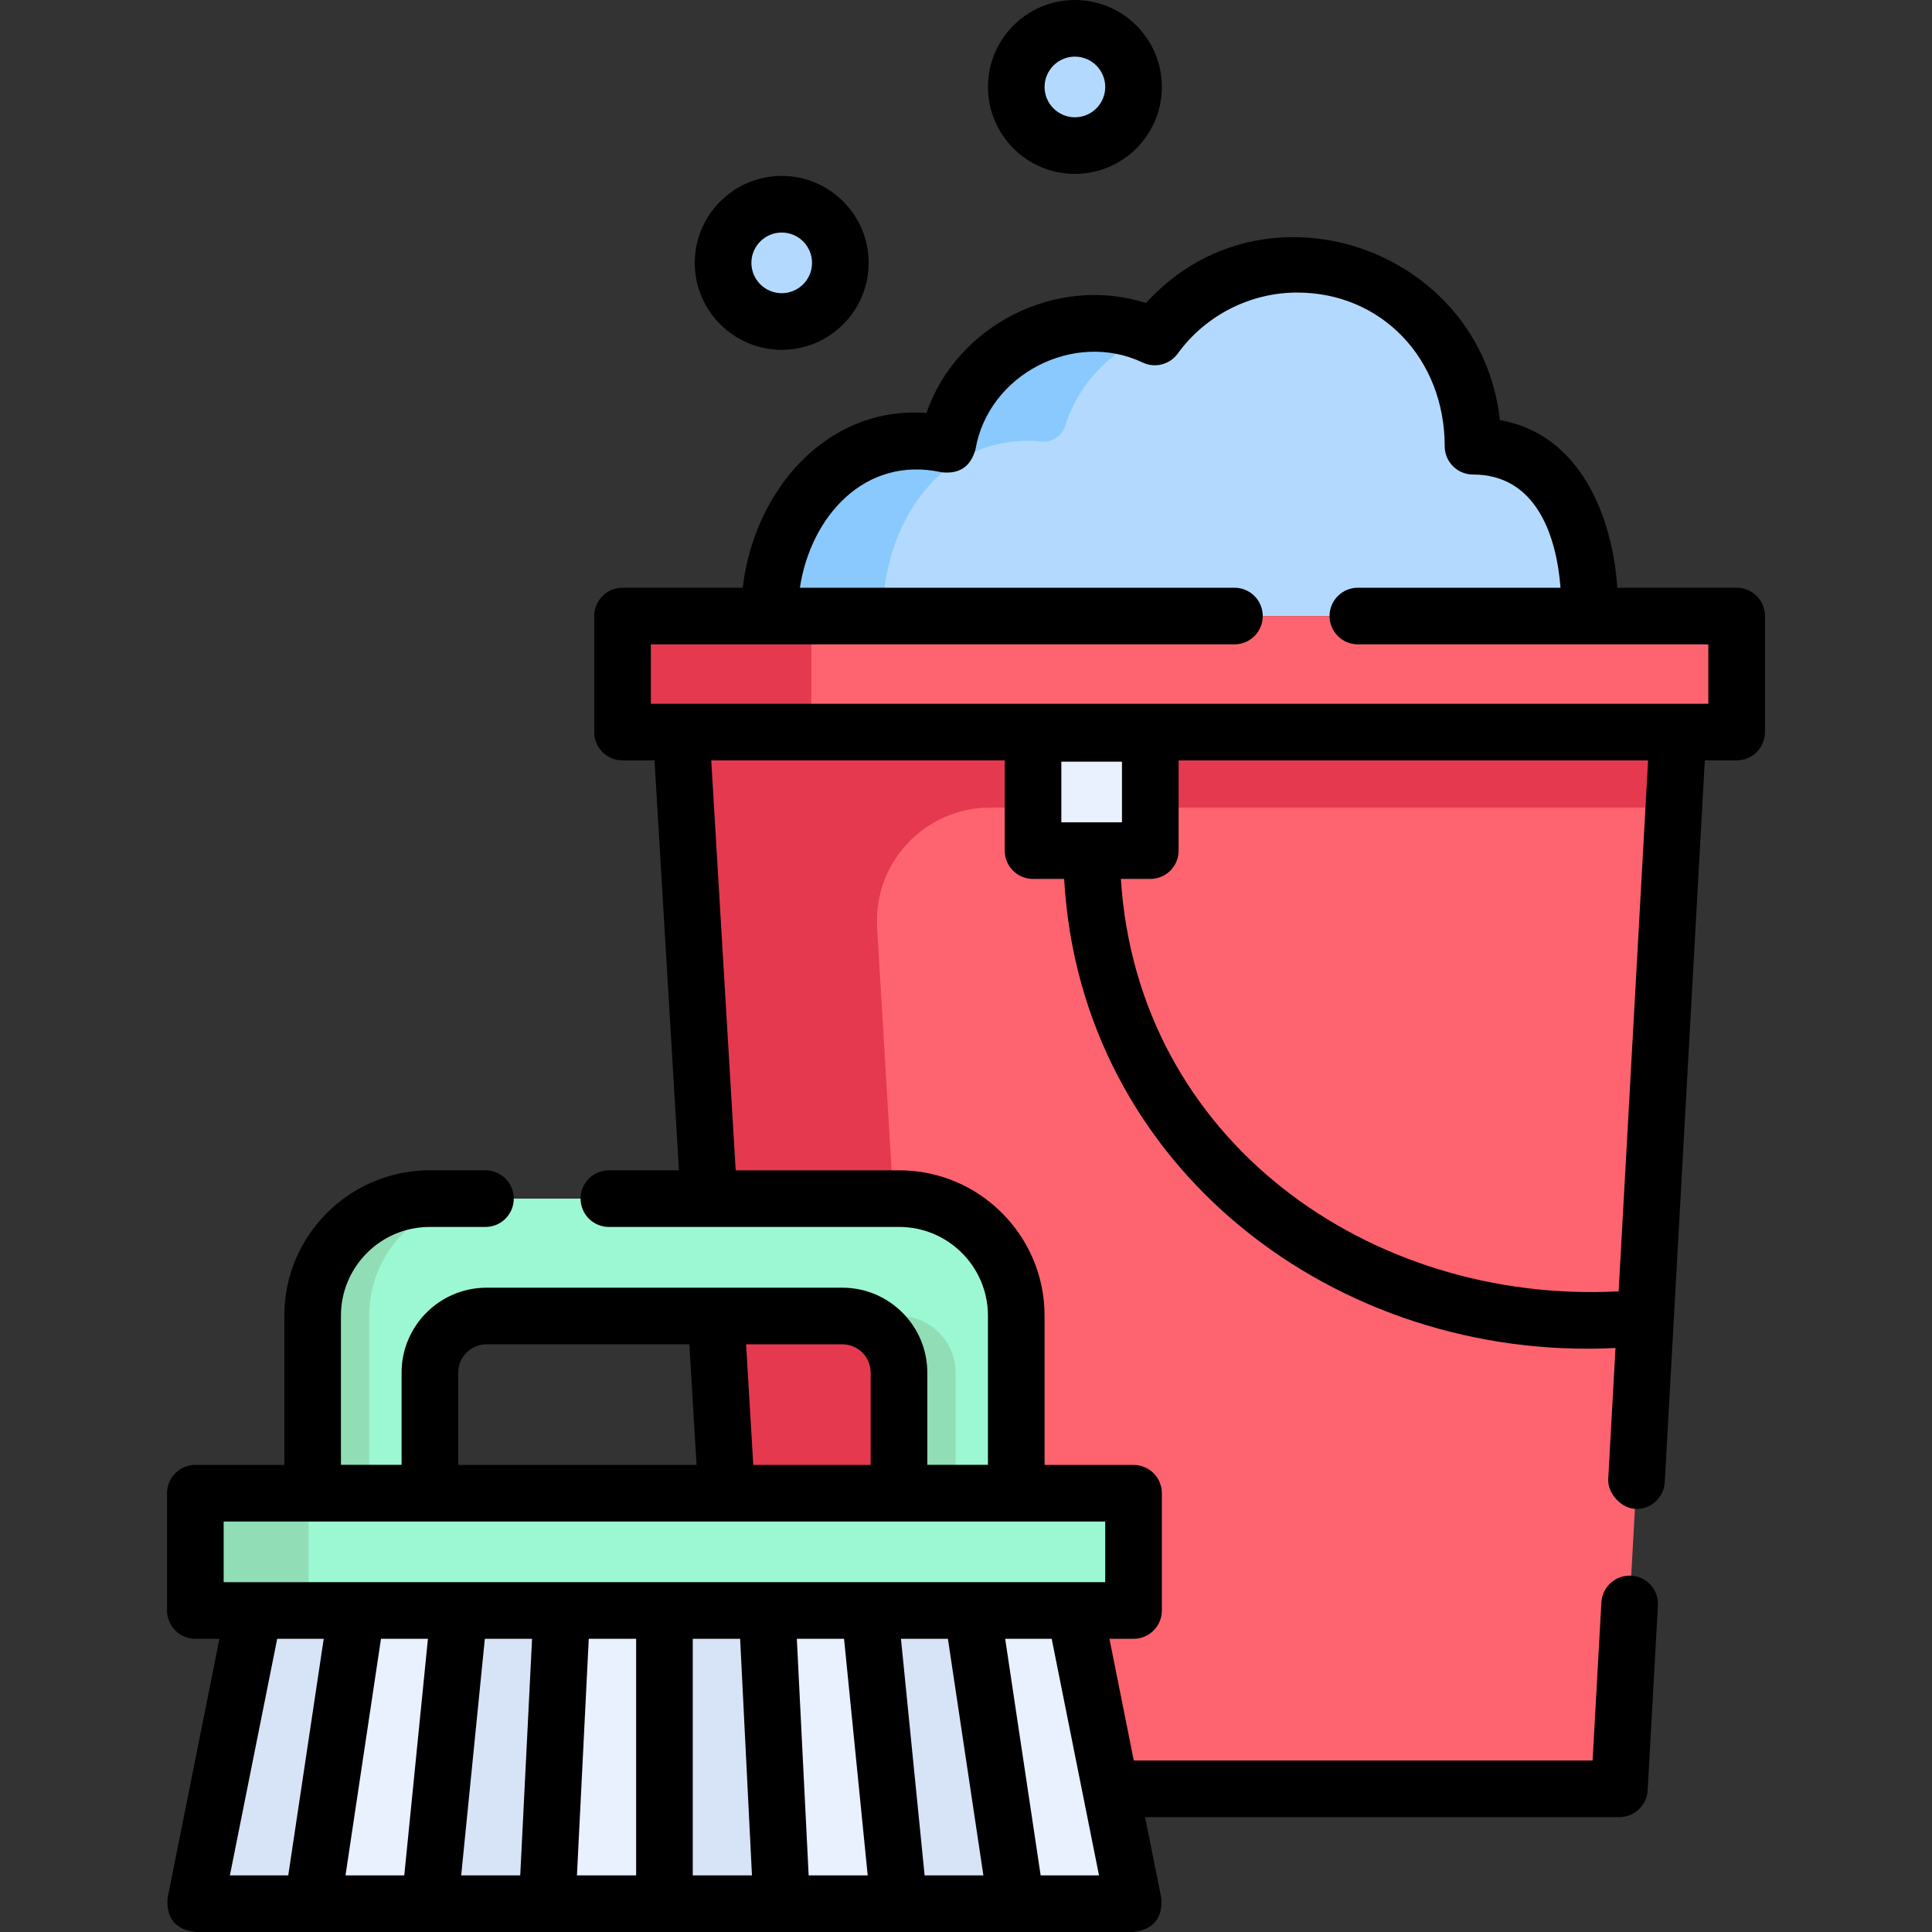 <svg id="Capa_1" enable-background="new 0 0 512 512" height="512" viewBox="0 0 512 512" width="512" xmlns="http://www.w3.org/2000/svg"><rect x="0" y="0" width="512" height="512" fill="#333333" stroke="none"/><g><g fill="#b3dafe"><circle cx="207.163" cy="69.662" r="15.539"/><circle cx="284.861" cy="23.044" r="15.539"/><path d="m390.361 118.251c0-28.303-20.831-48.229-46.578-48.229-15.53 0-29.278 7.601-37.75 19.278-22.837-10.842-50.653 3.559-54.919 28.522-28.922-6.335-47.196 18.805-47.196 45.437h217.378c.185-24.951-8.193-45.008-30.935-45.008z"/></g><path d="m282.315 112.843c3.534-11.258 12.047-19.849 22.38-24.148-22.572-9.673-49.397 4.649-53.58 29.127-28.922-6.335-47.196 18.805-47.196 45.436h30c0-25.041 16.156-48.763 42.129-46.241 2.811.274 5.421-1.479 6.267-4.174z" fill="#8ac9fe"/><path d="m164.985 163.259h295.249v30.748h-295.249z" fill="#fe646f"/><path d="m164.985 163.259h50.027v30.748h-50.027z" fill="#e53950"/><path d="m180.524 194.007h264.17l-15.539 280.04h-231.922z" fill="#fe646f"/><path d="m262.411 214.018h181.173l1.11-20.011h-264.17l16.709 280.04h48.833l-13.617-228.226c-1.03-17.249 12.682-31.803 29.962-31.803z" fill="#e53950"/><path d="m67.309 426.799h27.194l-11.655 77.697h-31.079z" fill="#d7e4f7"/><path d="m94.503 426.799h27.194l-7.77 77.697h-31.079z" fill="#e9f1ff"/><path d="m121.697 426.799h27.194l-3.885 77.697h-31.079z" fill="#d7e4f7"/><path d="m148.891 426.799h27.194v77.697h-31.079z" fill="#e9f1ff"/><path d="m176.085 426.799h27.194l3.884 77.697h-31.078z" fill="#d7e4f7"/><path d="m203.279 426.799h27.194l7.769 77.697h-31.079z" fill="#e9f1ff"/><path d="m230.473 426.799h27.194l11.654 77.697h-31.079z" fill="#d7e4f7"/><path d="m257.667 426.799h27.194l15.539 77.697h-31.079z" fill="#e9f1ff"/><path d="m273.761 194.007h31.079v31.414h-31.079z" fill="#e9f1ff"/><path d="m51.769 395.72h248.631v31.079h-248.631z" fill="#9cf8d2"/><path d="m51.769 395.72h30.016v31.079h-30.016z" fill="#91deb6"/><path d="m82.848 348.665v47.036h31.079v-31.936c0-8.289 6.719-15.008 15.008-15.008h94.299c8.289 0 15.008 6.719 15.008 15.008v31.936h31.079v-47.036c0-17.13-13.887-31.017-31.017-31.017h-124.44c-17.129.001-31.016 13.887-31.016 31.017z" fill="#9cf8d2"/><g fill="#91deb6"><path d="m128.873 317.649h-15.008c-17.13 0-31.017 13.886-31.017 31.017v47.036h15.008v-47.036c0-17.131 13.887-31.017 31.017-31.017z"/><path d="m238.242 348.758h-15.008c8.289 0 15.008 6.719 15.008 15.008v31.936h15.008v-31.936c0-8.289-6.719-15.008-15.008-15.008z"/></g><g><path d="m207.164 92.706c12.706 0 23.043-10.338 23.043-23.044s-10.337-23.044-23.043-23.044-23.044 10.338-23.044 23.044 10.338 23.044 23.044 23.044zm0-31.079c4.43 0 8.035 3.604 8.035 8.036 0 4.431-3.604 8.036-8.035 8.036s-8.036-3.604-8.036-8.036 3.605-8.036 8.036-8.036z"/><path d="m284.861 46.087c12.706 0 23.044-10.338 23.044-23.044s-10.338-23.043-23.044-23.043-23.044 10.338-23.044 23.044 10.338 23.043 23.044 23.043zm0-31.079c4.431 0 8.036 3.604 8.036 8.036s-3.604 8.036-8.036 8.036c-4.431 0-8.036-3.604-8.036-8.036s3.605-8.036 8.036-8.036z"/><path d="m460.231 155.751h-31.635c-1.206-18.719-9.794-40.738-31.103-44.415-5.021-45.696-62.519-65.492-93.805-31.029-23.534-7.597-50.153 5.769-58.153 29.132-26.935-1.95-45.843 21.179-48.7 46.313h-31.851c-4.145 0-7.504 3.359-7.504 7.504v30.757c0 4.145 3.359 7.504 7.504 7.504h8.468l6.479 108.628h-18.569c-4.145 0-7.504 3.359-7.504 7.504s3.359 7.504 7.504 7.504h26.356c.096.002.192.002.288 0h50.296c12.965 0 23.513 10.548 23.513 23.513v39.531h-16.068v-24.433c0-12.413-10.099-22.512-22.512-22.512h-33.299c-.096-.002-.192-.002-.288 0h-60.713c-12.413 0-22.512 10.099-22.512 22.512v24.433h-16.07v-39.531c0-12.965 10.548-23.513 23.513-23.513h14.787c4.145 0 7.504-3.359 7.504-7.504s-3.359-7.504-7.504-7.504h-14.787c-21.24 0-38.521 17.281-38.521 38.521v39.551h-23.576c-4.145 0-7.504 3.359-7.504 7.504v31.078c0 4.145 3.359 7.504 7.504 7.504h6.386l-13.744 68.722c-.379 5.313 2.074 8.305 7.358 8.975h248.631c5.284-.67 7.737-3.662 7.358-8.975l-4.294-21.469h125.689c3.983 0 7.271-3.111 7.492-7.088l2.722-48.996c.23-4.138-2.938-7.679-7.076-7.909-4.113-.218-7.678 2.937-7.909 7.076l-2.328 41.908h-121.591l-6.449-32.245h6.386c4.145 0 7.504-3.359 7.504-7.504v-31.078c0-4.145-3.359-7.504-7.504-7.504h-23.578v-39.551c0-21.24-17.281-38.521-38.521-38.521h-43.337l-6.478-108.628h77.771v23.906c0 4.145 3.359 7.504 7.504 7.504h8.247c4.324 76.675 72.198 128.029 146.114 124.305l-1.927 34.742c-.214 3.863 3.586 7.919 7.499 7.919 3.953 0 7.264-3.092 7.485-7.089l10.613-191.288h8.44c4.145 0 7.504-3.359 7.504-7.504v-30.757c-.001-4.144-3.361-7.503-7.505-7.503zm-338.801 208.012c0-4.138 3.366-7.504 7.504-7.504h53.753l1.906 31.957h-63.163zm-47.969 70.539h12.328l-9.402 62.69h-15.464zm27.504 0h12.44l-6.269 62.69h-15.574zm36.902 62.69h-15.649l6.269-62.69h12.514zm18.162-62.69h12.552v62.69h-15.686zm27.56 62.69v-62.69h12.552l3.134 62.69zm40.092-62.69 6.269 62.69h-15.648l-3.134-62.69zm21.352 62.69-6.269-62.69h12.44l9.403 62.69zm41.846-21.841c.038.258.089.512.152.761l4.216 21.08h-15.463l-9.403-62.69h12.329zm6.017-55.857h-233.623v-16.07h233.623zm-93.269-31.078-1.906-31.957h25.513c4.138 0 7.504 3.366 7.504 7.504v24.453zm81.638-186.369h16.071v16.071h-16.071zm147.689 140.376c-66.04 3.428-127.497-40.008-131.911-109.297h7.797c4.145 0 7.504-3.359 7.504-7.504v-23.906h124.416zm23.773-155.715h-280.24v-15.749h154.652c4.145 0 7.504-3.359 7.504-7.504s-3.359-7.504-7.504-7.504h-115.158c2.841-18.809 17.185-35.055 37.533-30.599 4.731.545 7.732-1.477 9.002-6.068 3.392-19.865 26.107-31.64 44.306-23.008 3.268 1.55 7.172.549 9.292-2.375 7.34-10.126 19.181-16.171 31.675-16.171 22.274 0 39.071 17.506 39.071 40.722 0 4.145 3.359 7.504 7.504 7.504 16.923 0 22.157 16.534 23.187 29.996h-53.703c-4.145 0-7.504 3.359-7.504 7.504s3.359 7.504 7.504 7.504h92.88v15.748z"/></g></g></svg>